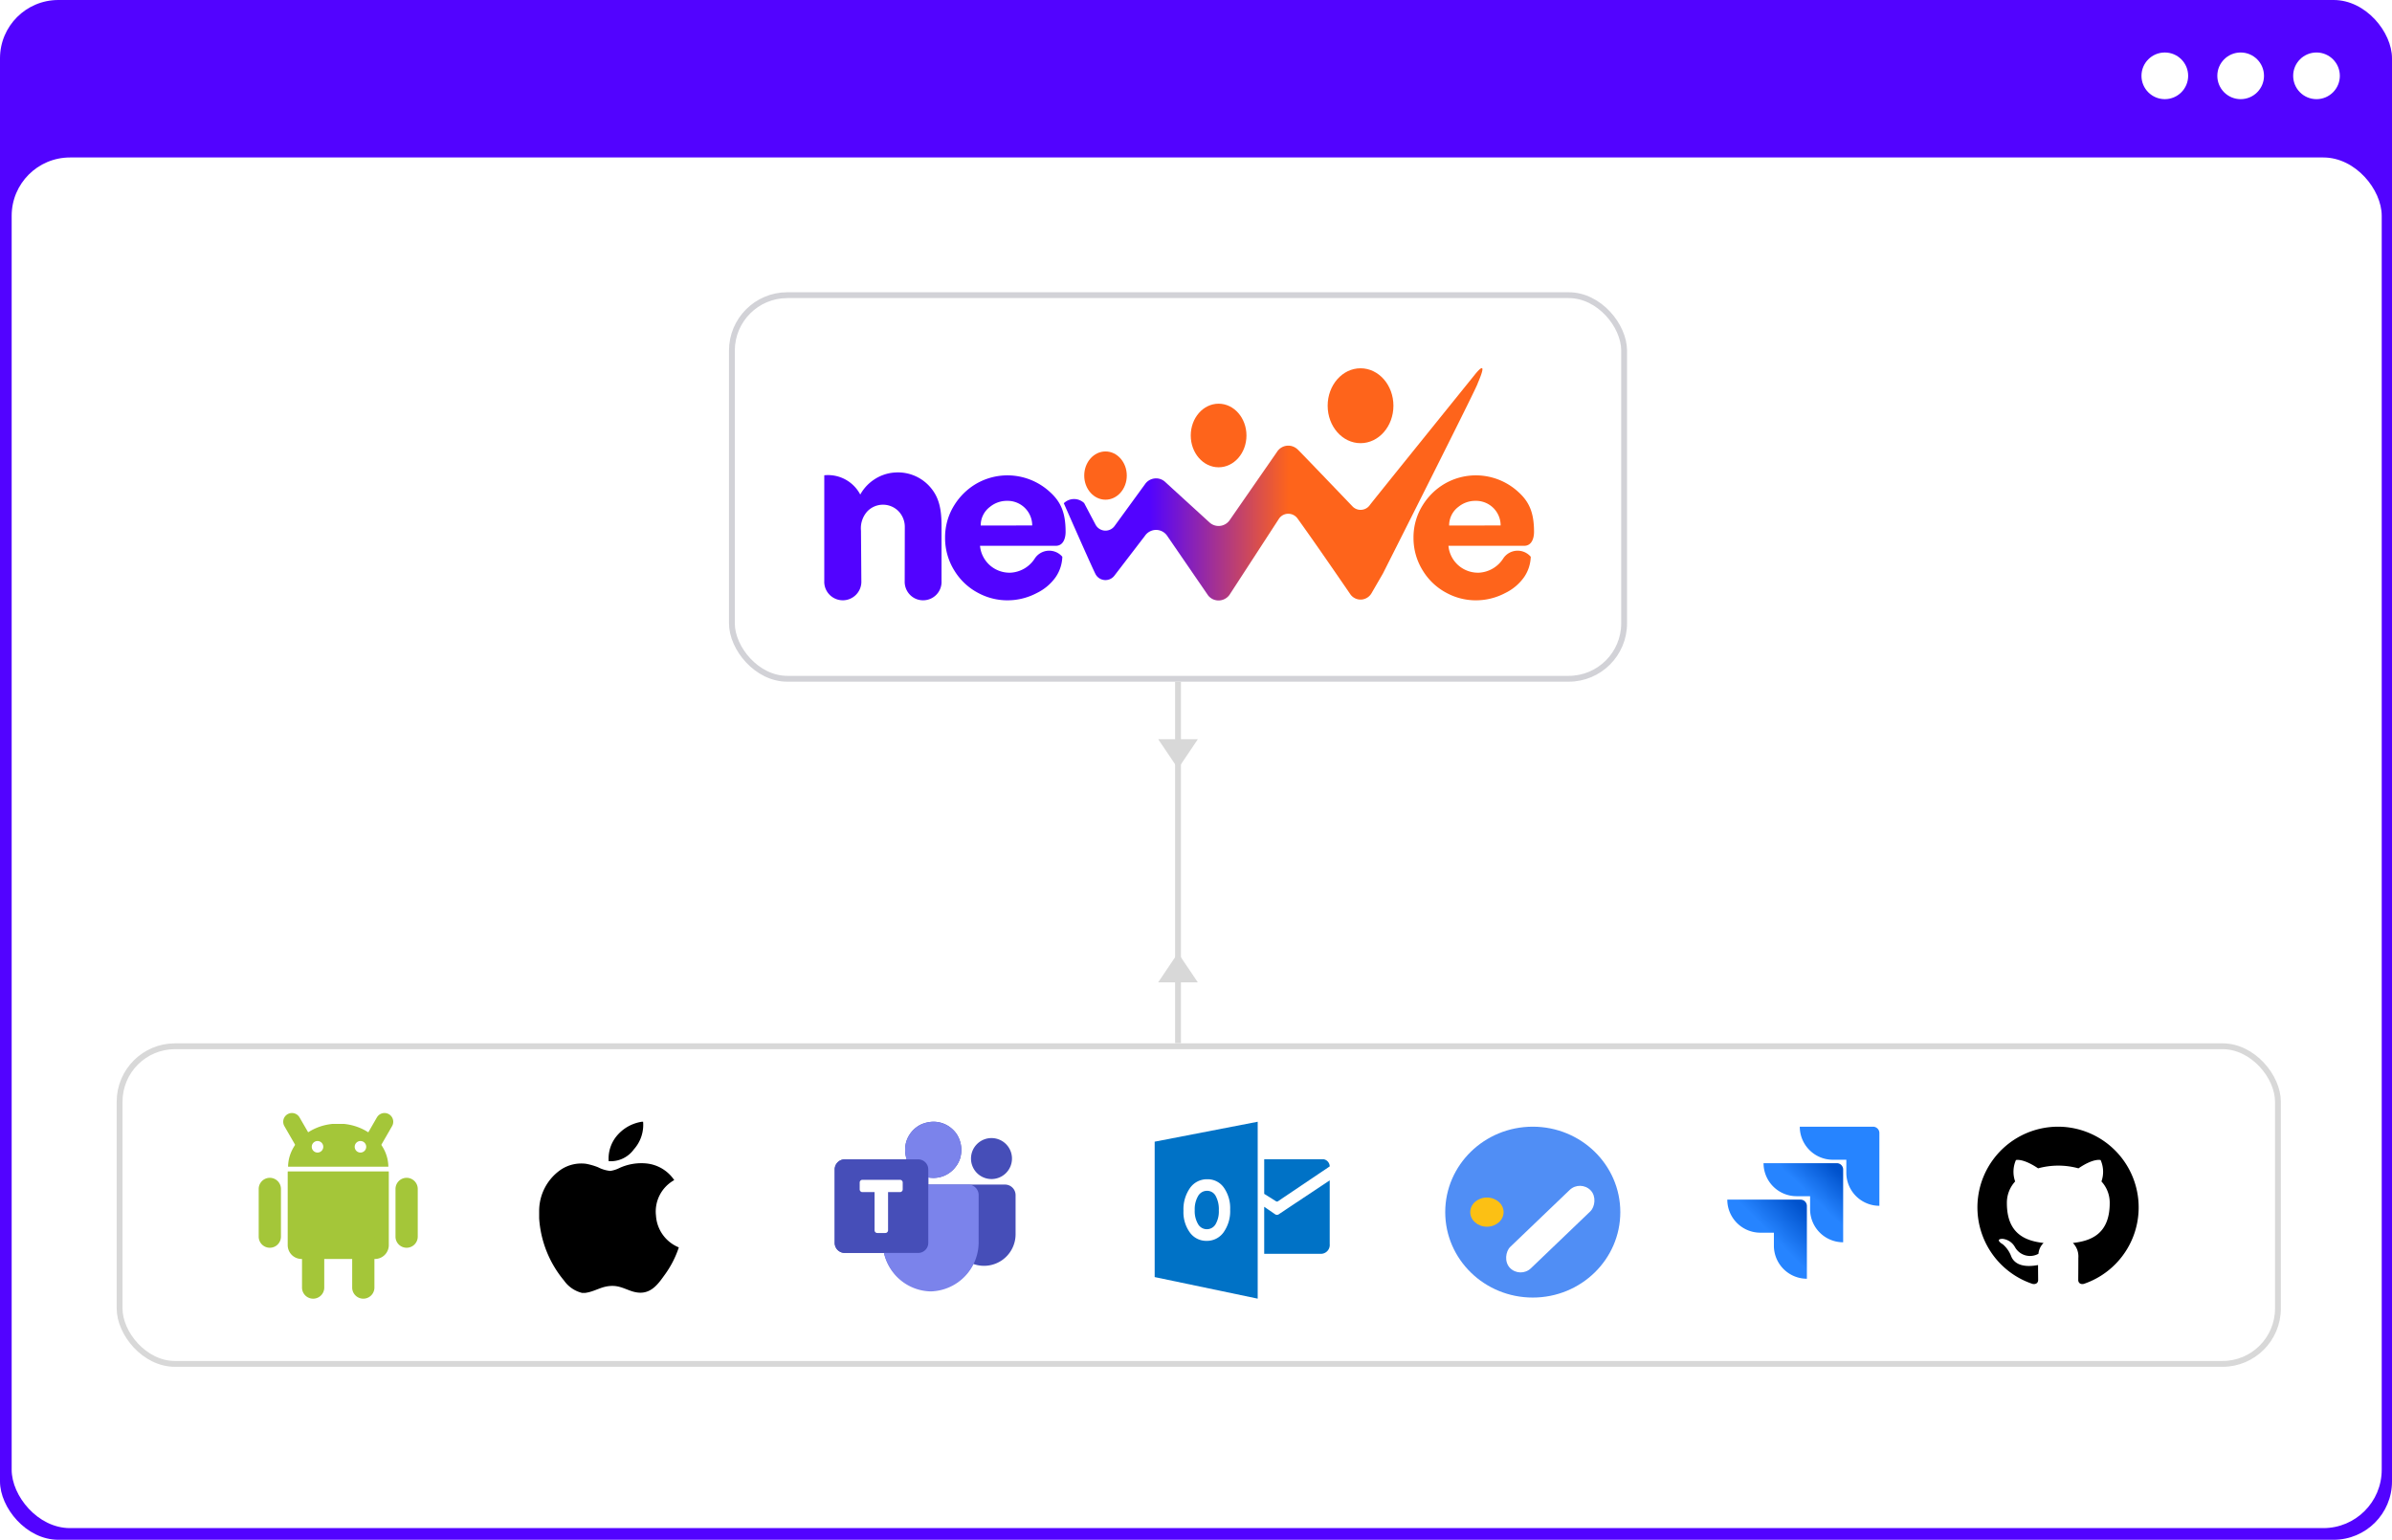 <svg xmlns="http://www.w3.org/2000/svg" xmlns:xlink="http://www.w3.org/1999/xlink" width="410" height="264" viewBox="0 0 410 264">
  <defs>
    <linearGradient id="linear-gradient" x1="0.201" y1="1" x2="0.528" y2="1" gradientUnits="objectBoundingBox">
      <stop offset="0" stop-color="#5203ff"/>
      <stop offset="1" stop-color="#fe641b"/>
    </linearGradient>
    <filter id="Rectangle_1137" x="242.041" y="187.302" width="47.346" height="46.921" filterUnits="userSpaceOnUse">
      <feOffset dy="1.994" input="SourceAlpha"/>
      <feGaussianBlur stdDeviation="4.986" result="blur"/>
      <feFlood flood-opacity="0.161"/>
      <feComposite operator="in" in2="blur"/>
      <feComposite in="SourceGraphic"/>
    </filter>
    <linearGradient id="linear-gradient-2" x1="0.98" y1="0.002" x2="0.589" y2="0.408" gradientUnits="objectBoundingBox">
      <stop offset="0.18" stop-color="#0052cc"/>
      <stop offset="1" stop-color="#2684ff"/>
    </linearGradient>
    <linearGradient id="linear-gradient-3" x1="1.007" y1="0.005" x2="0.554" y2="0.447" xlink:href="#linear-gradient-2"/>
  </defs>
  <g id="nw_Get-access-to" transform="translate(-271.441 -124.116)">
    <g id="Base" transform="translate(-980.731 -964.884)">
      <rect id="Rectangle_1133" data-name="Rectangle 1133" width="410" height="264" rx="10" transform="translate(1252.172 1089)" fill="#5203ff"/>
      <rect id="Rectangle_187" data-name="Rectangle 187" width="406.237" height="235" rx="10" transform="translate(1254.172 1116)" fill="#fff"/>
      <circle id="Ellipse_157" data-name="Ellipse 157" cx="4" cy="4" r="4" transform="translate(1645.231 1098)" fill="#fff"/>
      <circle id="Ellipse_158" data-name="Ellipse 158" cx="4" cy="4" r="4" transform="translate(1632.231 1098)" fill="#fff"/>
      <circle id="Ellipse_159" data-name="Ellipse 159" cx="4" cy="4" r="4" transform="translate(1619.231 1098)" fill="#fff"/>
    </g>
    <g id="Group_2394" data-name="Group 2394" transform="translate(-655.948 -1155.921)">
      <g id="Group_1225" data-name="Group 1225" transform="translate(1052.018 1278.8)">
        <g id="Rectangle_1044" data-name="Rectangle 1044" transform="translate(0.323 51.345)" fill="#fff" stroke="#d2d2d7" stroke-width="1">
          <rect width="153.93" height="66.77" rx="10" stroke="none"/>
          <rect x="0.5" y="0.5" width="152.93" height="65.77" rx="9.5" fill="none"/>
        </g>
        <g id="upz_Logo" transform="translate(16.651 64.345)">
          <path id="n" d="M34.978-258.761a3.172,3.172,0,0,1-2.25-1,3.172,3.172,0,0,1-.857-2.308c0-17.393,0-18.123,0-18.123a6.241,6.241,0,0,1,6.167,3.3l.143-.241a7.369,7.369,0,0,1,2.309-2.375,7.217,7.217,0,0,1,3.573-1.165,7.317,7.317,0,0,1,6.074,2.635c1.365,1.64,1.832,3.55,1.832,6.471v9.473a3.152,3.152,0,0,1-.86,2.353,3.152,3.152,0,0,1-2.3.982,3.1,3.1,0,0,1-2.287-.985,3.2,3.2,0,0,1-.864-2.352l.016-9.181a3.853,3.853,0,0,0-1.28-2.946,3.729,3.729,0,0,0-5.1.171,4.319,4.319,0,0,0-1.13,3.358l.063,8.6a3.187,3.187,0,0,1-.9,2.37,3.187,3.187,0,0,1-2.343.966Z" transform="translate(-31.867 298.573)" fill="#5203ff"/>
          <g id="mark" transform="translate(41.07 0)">
            <path id="Path_2978" data-name="Path 2978" d="M4746.689-5376.978c1.959,3.722,1.961,3.716,1.961,3.716a1.929,1.929,0,0,0,1.656,1.007,1.931,1.931,0,0,0,1.581-.773c.043-.058,5.24-7.2,5.24-7.2a2.276,2.276,0,0,1,1.286-.906,2.286,2.286,0,0,1,2.2.567c.164.155,7.562,6.907,7.562,6.907s.054.05.153.13a2.3,2.3,0,0,0,1.607.467,2.308,2.308,0,0,0,1.7-1l8.1-11.682a2.324,2.324,0,0,1,.293-.376,2.286,2.286,0,0,1,2.674-.46,2.372,2.372,0,0,1,.636.466c0-.058,9.36,9.721,9.36,9.721a1.91,1.91,0,0,0,1.486.572,1.933,1.933,0,0,0,1.471-.819c.176-.285,17.911-22.255,17.911-22.255s2.7-3.522.571,1.4c.245-.051-16.243,32.6-16.243,32.6l-1.981,3.423a2.195,2.195,0,0,1-1.587,1.025,2.146,2.146,0,0,1-2.026-.915c-6.474-9.457-9.038-12.97-9.038-12.97l-.016-.021a1.944,1.944,0,0,0-1.4-.786,1.925,1.925,0,0,0-1,.179,1.931,1.931,0,0,0-.8.715c-.079.127-8.454,13.01-8.454,13.01a2.315,2.315,0,0,1-1.978.952,2.286,2.286,0,0,1-1.664-.838l-7.04-10.253a2.283,2.283,0,0,0-.682-.653,2.287,2.287,0,0,0-1.25-.349,2.317,2.317,0,0,0-1.87,1.01l-5.258,6.86a1.93,1.93,0,0,1-1.63.727,1.918,1.918,0,0,1-1.529-.92c-.233-.286-5.493-12.251-5.493-12.251A2.512,2.512,0,0,1,4746.689-5376.978Z" transform="translate(-4743.208 5400.126)" stroke="rgba(0,0,0,0)" stroke-miterlimit="10" stroke-width="1" fill="url(#linear-gradient)"/>
            <ellipse id="Ellipse_4" data-name="Ellipse 4" cx="3.647" cy="4.136" rx="3.647" ry="4.136" transform="translate(3.492 14.295)" fill="#fe641b"/>
            <ellipse id="Ellipse_3" data-name="Ellipse 3" cx="4.775" cy="5.452" rx="4.775" ry="5.452" transform="translate(21.75 6.108)" fill="#fe641b"/>
            <ellipse id="Ellipse_19" data-name="Ellipse 19" cx="5.636" cy="6.42" rx="5.636" ry="6.42" transform="translate(45.218 0.036)" fill="#fe641b"/>
          </g>
          <path id="_2e" data-name="2e" d="M58.654-220.09a10.54,10.54,0,0,1-5.941-1.215,10.486,10.486,0,0,1-4.044-3.76,10.512,10.512,0,0,1-1.643-5.652,10.349,10.349,0,0,1,1.583-5.65,10.94,10.94,0,0,1,3.763-3.673,10.718,10.718,0,0,1,5.438-1.433,10.748,10.748,0,0,1,7.24,2.9c1.858,1.69,2.634,3.585,2.634,6.788,0,1.06-.374,2.391-1.685,2.391H53.014a5.073,5.073,0,0,0,1.955,3.557,5.1,5.1,0,0,0,3.338,1.048,5.266,5.266,0,0,0,4.1-2.437,2.951,2.951,0,0,1,2.285-1.325,2.951,2.951,0,0,1,2.431,1.035,6.517,6.517,0,0,1-1.121,3.464,8.476,8.476,0,0,1-3.245,2.749,10.785,10.785,0,0,1-4.108,1.216Zm-1.1-17.012a4.56,4.56,0,0,0-2.838,1.033,3.958,3.958,0,0,0-1.582,3.2l8.827-.014a4.223,4.223,0,0,0-1.3-3.049,4.223,4.223,0,0,0-3.1-1.167Z" transform="translate(53.976 259.867)" fill="#fe641b"/>
          <path id="_1e" data-name="1e" d="M58.654-220.09a10.54,10.54,0,0,1-5.941-1.215,10.486,10.486,0,0,1-4.044-3.76,10.512,10.512,0,0,1-1.643-5.652,10.349,10.349,0,0,1,1.583-5.65,10.94,10.94,0,0,1,3.763-3.673,10.718,10.718,0,0,1,5.438-1.433,10.748,10.748,0,0,1,7.24,2.9c1.858,1.69,2.634,3.585,2.634,6.788,0,1.06-.374,2.391-1.685,2.391H53.014a5.073,5.073,0,0,0,1.955,3.557,5.1,5.1,0,0,0,3.338,1.048,5.266,5.266,0,0,0,4.1-2.437,2.951,2.951,0,0,1,2.285-1.325,2.951,2.951,0,0,1,2.431,1.035,6.517,6.517,0,0,1-1.121,3.464,8.476,8.476,0,0,1-3.245,2.749,10.785,10.785,0,0,1-4.108,1.216Zm-1.1-17.012a4.56,4.56,0,0,0-2.838,1.033,3.958,3.958,0,0,0-1.582,3.2l8.827-.014a4.223,4.223,0,0,0-1.3-3.049,4.223,4.223,0,0,0-3.1-1.167Z" transform="translate(-26.315 259.867)" fill="#5203ff"/>
        </g>
      </g>
      <g id="Group_2417" data-name="Group 2417" transform="translate(1125.902 1396.916)">
        <g id="Polygon_266" data-name="Polygon 266" transform="translate(6.808 14.911) rotate(180)">
          <path id="Path_4377" data-name="Path 4377" d="M5.622,4.171H0L2.811,0Z" transform="translate(0.593 0.6)" fill="#d8d8d8"/>
          <path id="Path_4378" data-name="Path 4378" d="M3.4,1.2,1.185,4.491H5.622L3.4,1.2M3.4,0l3.4,5.051H0Z" transform="translate(0 0)" fill="#d8d8d8"/>
        </g>
        <g id="Polygon_267" data-name="Polygon 267" transform="translate(0 46.501)">
          <path id="Path_4379" data-name="Path 4379" d="M6.451,5.242H.829L3.64,1.071Z" transform="translate(-0.237 -0.471)" fill="#d8d8d8"/>
          <path id="Path_4380" data-name="Path 4380" d="M3.4,1.2,1.185,4.491H5.622L3.4,1.2M3.4,0l3.4,5.051H0Z" transform="translate(0 0)" fill="#d8d8d8"/>
        </g>
        <line id="Line_71" data-name="Line 71" y2="62.005" transform="translate(3.404)" fill="none" stroke="#d8d8d8" stroke-width="1"/>
      </g>
      <g id="Group_2415" data-name="Group 2415" transform="translate(993.915 1458.922)">
        <g id="Rectangle_200" data-name="Rectangle 200" transform="translate(-46.525 0)" fill="#fff" stroke="#d8d8d8" stroke-width="1">
          <rect width="370.948" height="55.462" rx="10" stroke="none"/>
          <rect x="0.5" y="0.5" width="369.948" height="54.462" rx="9.5" fill="none"/>
        </g>
        <g id="microsoft-team" transform="translate(76.545 13.442)">
          <path id="Path_3231" data-name="Path 3231" d="M77.025,21.883a3.513,3.513,0,1,0-3.513-3.523,3.513,3.513,0,0,0,3.513,3.523Z" transform="translate(-50.15 -12.056)" fill="#464eb8"/>
          <path id="Path_3232" data-name="Path 3232" d="M32.8,17.254H19.657v-1.23a6.2,6.2,0,0,0,.825.089h.093c.119,0,.238-.008.357-.018l.119-.011c.134-.015.268-.035.4-.061l.025,0a4.8,4.8,0,0,0,2.961-1.934,4.048,4.048,0,0,0,.24-.357c.007-.012.015-.024.021-.036.057-.1.107-.2.156-.3.021-.044.044-.087.064-.131.051-.115.1-.233.143-.352l.011-.029a5.034,5.034,0,0,0-.56-4.3,4.838,4.838,0,0,0-.758-.857c-.059-.051-.115-.105-.176-.153a4.816,4.816,0,0,0-.77-.519q-.206-.111-.422-.2a4.174,4.174,0,0,0-.45-.165c-.088-.027-.18-.047-.27-.071s-.159-.041-.239-.056-.135-.021-.2-.031c-.118-.016-.235-.032-.357-.041-.041,0-.082,0-.123-.006-.121-.006-.242-.006-.364,0a5.573,5.573,0,0,0-1.853.414c-.11.05-.222.1-.326.157A4.895,4.895,0,0,0,15.9,9.83a5.1,5.1,0,0,0-.062,2.715l.006.026.032.115c.013.046.029.091.043.136s.026.071.041.11H5.337a1.727,1.727,0,0,0-1.725,1.725V27.248a1.727,1.727,0,0,0,1.725,1.725h6.725c.009.039.02.078.029.116A8.4,8.4,0,0,0,20.085,35.4a8.424,8.424,0,0,0,7.27-4.54l.062.02a5.41,5.41,0,0,0,7.2-5.059V19.062A1.813,1.813,0,0,0,32.8,17.254Z" transform="translate(-3.612 -6.481)" fill="#464eb8"/>
          <path id="Path_3233" data-name="Path 3233" d="M45.038,19.1a1.8,1.8,0,0,0-1.755-1.845H36.12a.478.478,0,0,0-.477.479v9.724a.813.813,0,0,1-.812.813H29.249a.478.478,0,0,0-.467.572,8.379,8.379,0,0,0,8.054,6.727,8.432,8.432,0,0,0,8.2-8.612Zm-7.81-2.986h.094a3.574,3.574,0,0,0,.357-.018l.119-.011c.134-.015.268-.035.4-.061l.026-.006a4.8,4.8,0,0,0,2.958-1.934,4.046,4.046,0,0,0,.24-.357c.007-.012.015-.024.021-.036.057-.1.107-.2.156-.3.021-.044.044-.086.064-.131.051-.115.1-.233.143-.352l.011-.029a5.034,5.034,0,0,0-.56-4.3,4.838,4.838,0,0,0-.758-.857c-.059-.051-.115-.105-.176-.153a4.817,4.817,0,0,0-.77-.519q-.206-.111-.422-.2a4.174,4.174,0,0,0-.45-.165c-.088-.027-.18-.046-.27-.071s-.159-.041-.239-.056-.135-.021-.2-.031c-.118-.016-.235-.032-.357-.041-.041,0-.082,0-.123-.006-.121-.005-.242-.005-.364,0A5.564,5.564,0,0,0,35.27,6.9c-.11.05-.222.1-.326.157a4.9,4.9,0,0,0-2.294,2.772,5.1,5.1,0,0,0-.062,2.715l.006.026.032.115c.013.046.029.091.043.136s.041.114.062.171h-.01A4.728,4.728,0,0,0,37.229,16.113Z" transform="translate(-20.363 -6.481)" fill="#7b83eb"/>
          <path id="Path_3234" data-name="Path 3234" d="M17.928,25.783H5.337A1.727,1.727,0,0,0,3.612,27.51V40.1a1.727,1.727,0,0,0,1.725,1.725H17.928A1.727,1.727,0,0,0,19.653,40.1V27.51a1.726,1.726,0,0,0-1.725-1.727Z" transform="translate(-3.612 -19.331)" fill="#464eb8"/>
          <path id="Path_3235" data-name="Path 3235" d="M23.341,36.271H16.9a.467.467,0,0,0-.466.467v1.175a.467.467,0,0,0,.466.467h2.082v6.542a.467.467,0,0,0,.466.467H20.83a.467.467,0,0,0,.466-.467V38.379h2.045a.467.467,0,0,0,.466-.467V36.738A.467.467,0,0,0,23.341,36.271Z" transform="translate(-12.149 -26.314)" fill="#fff"/>
        </g>
        <g id="android-logo-svgrepo-com" transform="translate(-22.183 13.444)">
          <path id="Path_3224" data-name="Path 3224" d="M89.55,207.092A1.906,1.906,0,0,1,91.456,209v8.175a1.906,1.906,0,0,1-3.812,0V209a1.906,1.906,0,0,1,1.906-1.906Z" transform="translate(-80.22 -188.746)" fill="#a4c639"/>
          <path id="Path_3225" data-name="Path 3225" d="M69.3,133.645c-.006.071-.011.143-.011.219v12.387a2.38,2.38,0,0,0,2.364,2.405h12.6a2.38,2.38,0,0,0,2.364-2.405V133.864a1.883,1.883,0,0,0-.009-.219Z" transform="translate(-64.318 -125.128)" fill="#a4c639"/>
          <path id="Path_3226" data-name="Path 3226" d="M50.094,90.732A1.906,1.906,0,0,1,52,92.638v8.176a1.906,1.906,0,1,1-3.812,0V92.638a1.906,1.906,0,0,1,1.906-1.906ZM34.07,82a1.906,1.906,0,0,1,1.907,1.907v8.176a1.906,1.906,0,1,1-3.812,0V83.911A1.906,1.906,0,0,1,34.07,82Zm23.449,0a1.906,1.906,0,0,1,1.906,1.906v8.177a1.906,1.906,0,0,1-3.812,0V83.911A1.906,1.906,0,0,1,57.52,82ZM37.2,80.089c.053-3.8,3.374-6.925,7.637-7.336h1.915c4.263.412,7.584,3.531,7.637,7.336Z" transform="translate(-32.165 -72.386)" fill="#a4c639"/>
          <path id="Path_3227" data-name="Path 3227" d="M74.743,70.009l2.011,3.483m13.853-3.483L88.6,73.492" transform="translate(-69.045 -70.009)" fill="none" stroke="#a4c639" stroke-linecap="round" stroke-linejoin="round" stroke-width="3"/>
          <path id="Path_3228" data-name="Path 3228" d="M102.112,95.828a.986.986,0,1,1-1.972.005v-.005a.986.986,0,0,1,1.972-.006Zm7.36,0a.986.986,0,1,1-1.972.005v-.005a.986.986,0,0,1,1.972-.006Z" transform="translate(-91.045 -91.534)" fill="#fff"/>
        </g>
        <g id="apple-logo-svgrepo-com" transform="translate(25.888 13.443)">
          <g id="Group_2418" data-name="Group 2418" transform="translate(0)">
            <path id="Path_3229" data-name="Path 3229" d="M17.045,0h.209a6.283,6.283,0,0,1-1.585,4.735,4.9,4.9,0,0,1-4.317,2.026,6.094,6.094,0,0,1,1.611-4.588A6.956,6.956,0,0,1,17.045,0Z" transform="translate(0.563)"/>
            <path id="Path_3230" data-name="Path 3230" d="M26.023,19.953v.058A17.071,17.071,0,0,1,23.58,24.72c-.929,1.282-2.072,3.007-4.111,3.007-1.761,0-2.93-1.133-4.736-1.163-1.909-.031-2.96.947-4.705,1.193h-.6A5.331,5.331,0,0,1,6.36,25.641,18.534,18.534,0,0,1,2.1,14.979V13.665A8.6,8.6,0,0,1,5.857,6.608a6.341,6.341,0,0,1,4.257-.985,10.709,10.709,0,0,1,2.086.6,5.76,5.76,0,0,0,2.084.625A5,5,0,0,0,15.748,6.4a8.99,8.99,0,0,1,4.705-.835,6.528,6.528,0,0,1,4.8,2.858,6.156,6.156,0,0,0-3.127,6.107A6.3,6.3,0,0,0,26.023,19.953Z" transform="translate(-2.1 1.583)"/>
          </g>
        </g>
        <g id="outlook-svgrepo-com" transform="translate(131.39 13.443)">
          <path id="Path_3236" data-name="Path 3236" d="M19.484,7.937v5.931l2.076,1.305a.529.529,0,0,0,.227,0l8.927-6.014a1.272,1.272,0,0,0-1.039-1.222Z" transform="translate(-0.708 -1.505)" fill="#0072c6"/>
          <path id="Path_3237" data-name="Path 3237" d="M19.484,15.806l1.893,1.3a.565.565,0,0,0,.588,0c-.325.2,8.746-5.826,8.746-5.826V22.184A1.526,1.526,0,0,1,29.1,23.87H19.483V15.806Z" transform="translate(-0.708 -1.226)" fill="#0072c6"/>
          <path id="Path_3238" data-name="Path 3238" d="M10.6,12.931a1.743,1.743,0,0,0-1.538.906,4.475,4.475,0,0,0-.572,2.4,4.388,4.388,0,0,0,.572,2.4,1.733,1.733,0,0,0,3,.024,4.349,4.349,0,0,0,.558-2.384,4.733,4.733,0,0,0-.542-2.471,1.664,1.664,0,0,0-1.48-.877Z" transform="translate(-1.624 -1.088)" fill="#0072c6"/>
          <path id="Path_3239" data-name="Path 3239" d="M2.153,5.418V28.631l17.659,3.7V2ZM13.971,20.949a3.5,3.5,0,0,1-2.924,1.474,3.456,3.456,0,0,1-2.858-1.429,5.914,5.914,0,0,1-1.1-3.721,6.359,6.359,0,0,1,1.119-3.913,3.539,3.539,0,0,1,2.972-1.5,3.375,3.375,0,0,1,2.827,1.429,6.109,6.109,0,0,1,1.083,3.774,6.244,6.244,0,0,1-1.121,3.885Z" transform="translate(-2.153 -2)" fill="#0072c6"/>
        </g>
        <g id="Group_2419" data-name="Group 2419" transform="translate(181.193 14.291)">
          <ellipse id="Ellipse_222" data-name="Ellipse 222" cx="15.005" cy="14.648" rx="15.005" ry="14.648" transform="translate(0 0)" fill="#508ef5"/>
          <g transform="matrix(1, 0, 0, 1, -247.72, -193.18)" filter="url(#Rectangle_1137)">
            <rect id="Rectangle_1137-2" data-name="Rectangle 1137" width="5.113" height="19.239" rx="2.557" transform="matrix(0.69, 0.72, -0.72, 0.69, 270.89, 200.27)" fill="#fff"/>
          </g>
          <ellipse id="Ellipse_223" data-name="Ellipse 223" cx="2.858" cy="2.501" rx="2.858" ry="2.501" transform="translate(4.287 12.147)" fill="#fcc014"/>
        </g>
        <g id="jira-svgrepo-com" transform="translate(229.54 14.291)">
          <path id="Path_3263" data-name="Path 3263" d="M134.261,0H121.707a5.667,5.667,0,0,0,1.66,4.007,5.667,5.667,0,0,0,4.007,1.66h2.312V7.9a5.667,5.667,0,0,0,5.663,5.663V1.089A1.089,1.089,0,0,0,134.261,0Z" transform="translate(-109.281)" fill="#2684ff"/>
          <path id="Path_3264" data-name="Path 3264" d="M73.425,61.262H60.871a5.667,5.667,0,0,0,5.666,5.663h2.312v2.24a5.667,5.667,0,0,0,5.667,5.66V62.351a1.089,1.089,0,0,0-1.091-1.089Z" transform="translate(-54.656 -55.007)" fill="url(#linear-gradient-2)"/>
          <path id="Path_3265" data-name="Path 3265" d="M12.554,122.489H0a5.667,5.667,0,0,0,5.667,5.667h2.32v2.233a5.667,5.667,0,0,0,5.656,5.663V123.578a1.089,1.089,0,0,0-1.09-1.089Z" transform="translate(0 -109.983)" fill="url(#linear-gradient-3)"/>
        </g>
        <path id="github-svgrepo-com" d="M13.833,0A13.834,13.834,0,0,0,9.458,26.958c.692.121.951-.294.951-.657,0-.329-.017-1.418-.017-2.577-3.475.643-4.375-.847-4.652-1.626a5.03,5.03,0,0,0-1.418-1.954c-.484-.259-1.176-.9-.017-.917a2.763,2.763,0,0,1,2.127,1.418,2.957,2.957,0,0,0,4.029,1.143,2.91,2.91,0,0,1,.881-1.854c-3.078-.346-6.294-1.539-6.294-6.83A5.383,5.383,0,0,1,6.466,9.39,4.971,4.971,0,0,1,6.6,5.724s1.158-.363,3.8,1.418a13.042,13.042,0,0,1,6.917,0c2.644-1.8,3.8-1.418,3.8-1.418a4.971,4.971,0,0,1,.139,3.666,5.353,5.353,0,0,1,1.418,3.716c0,5.308-3.233,6.484-6.311,6.83a3.276,3.276,0,0,1,.934,2.559c0,1.85-.017,3.338-.017,3.8,0,.363.259.8.951.657A13.841,13.841,0,0,0,13.833,0Z" transform="translate(272.415 14.291)"/>
      </g>
    </g>
  </g>
</svg>
